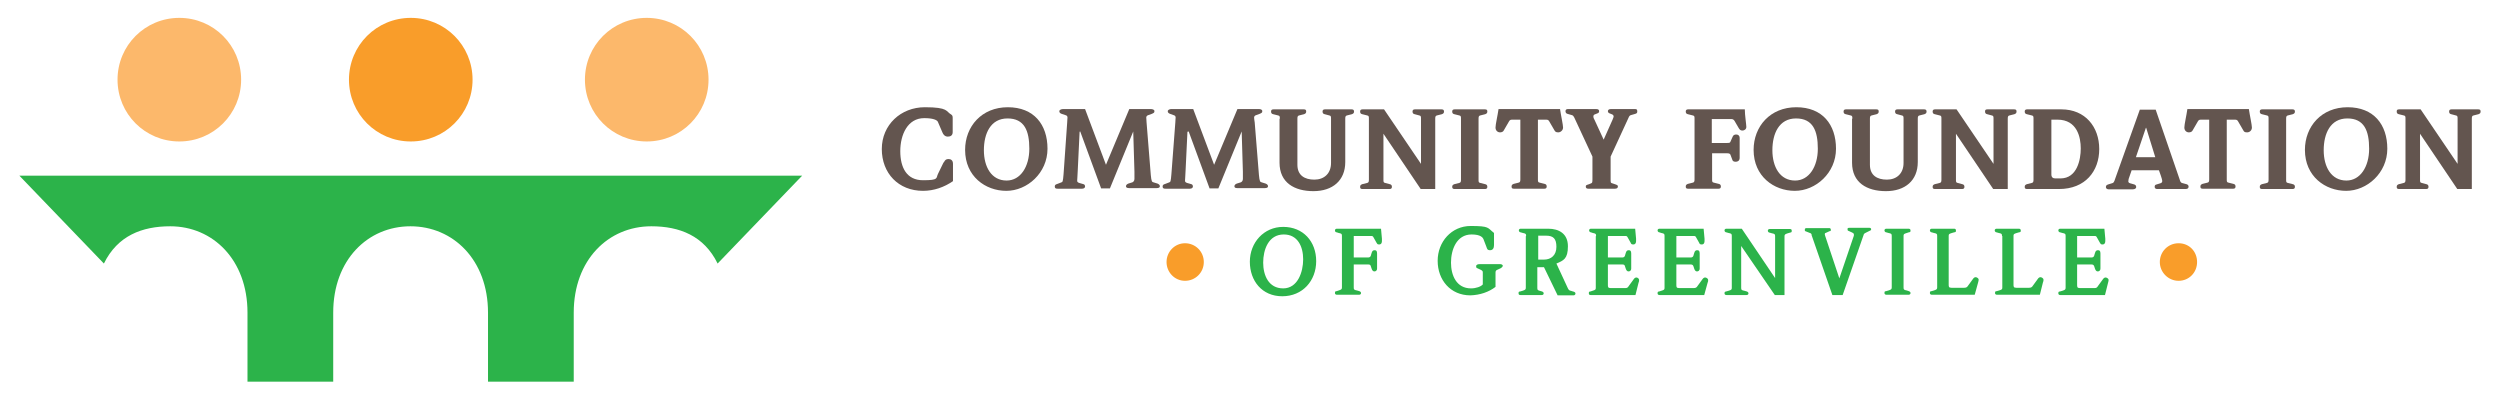 <svg xmlns="http://www.w3.org/2000/svg" id="Layer_1" viewBox="0 0 825.3 133.2"><g><path d="M215,74.7c9.3,0,17.4,3.1,21.9,12.3l27.9-29H6.4l27.9,29c4.5-9.2,12.6-12.3,21.9-12.3,14.1,0,25.5,11.1,25.5,28.5v22.8h28.3v-22.8c0-17.4,11.4-28.5,25.5-28.5s25.6,11.1,25.6,28.5v22.8h28.3v-22.8c0-17.4,11.4-28.5,25.6-28.5Z" style="fill: #2cb34a;"></path><g><path d="M193.1,26.3c0-11.3,9.1-20.4,20.4-20.4s20.4,9.1,20.4,20.4-9.1,20.4-20.4,20.4-20.4-9.1-20.4-20.4Z" style="fill: #fcb86b;"></path><path d="M115.2,26.3c0-11.3,9.1-20.4,20.4-20.4s20.4,9.1,20.4,20.4-9.1,20.4-20.4,20.4-20.4-9.1-20.4-20.4Z" style="fill: #f99d2a;"></path><path d="M38.8,26.3c0-11.3,9.1-20.4,20.4-20.4s20.4,9.1,20.4,20.4-9.1,20.4-20.4,20.4-20.4-9.1-20.4-20.4Z" style="fill: #fcb86b;"></path></g></g><g><path d="M311.6,53.6c.3-.7.7-1.1,1.5-1.1s1.5.4,1.5,1.6v5.7c-2.9,2-6.3,3.2-9.9,3.2-8.1,0-13.6-5.8-13.6-13.8s6.3-13.8,14.2-13.8,6.9,1.4,8.7,2.4c.5.3.5.7.5,1.4v4.4c0,1.1-.7,1.5-1.6,1.5s-1.5-.6-1.8-1.4l-1.5-3.5c-.3-.6-1.6-1.2-4.5-1.2-5.5,0-7.9,5.5-7.9,10.9s2.1,9.6,7.5,9.6,4.2-.7,5-2.2l1.8-3.7Z" style="fill: #63554f;"></path><path d="M318.6,49.5c0-7.8,5.5-14.1,14.1-14.1s13.1,5.7,13.1,13.7-6.7,13.9-13.6,13.9-13.6-4.8-13.6-13.5ZM332.3,59.6c4.6,0,7.5-4.6,7.5-10.5s-1.6-10-7.2-10-7.8,5-7.8,10.5,2.5,10,7.5,10Z" style="fill: #63554f;"></path><path d="M356.4,43.5h0l-.6,12.5c-.1,2.5-.2,3.2-.2,3.6s.1.6.7.8l1.4.4c.4.1.5.5.5.8s-.3.7-1,.7h-8c-.6,0-1-.1-1-.7s.3-.7.9-.9l1.3-.5c.4-.1.5-.3.7-2.7l1.2-17.1c0-.6.1-1.3.1-1.6,0-.5-.3-.7-.7-.8l-1.2-.4c-.6-.2-.8-.5-.8-.9s.6-.7,1.3-.7h7.2l6.9,18.4,7.7-18.4h7c.7,0,1.3.2,1.3.7s-.2.6-.9.9l-1.1.4c-.4.1-.7.4-.7.8s.1.9.1,1.6l1.4,17.4c.2,2.1.4,2.3.9,2.4l1.3.4c.5.2.8.5.8.9s-.4.6-1,.6h-9.2c-.6,0-1-.2-1-.6s.3-.7.8-.9l1.3-.4c.3-.1.7-.5.7-1.1s0-1.5,0-2.4l-.4-13.3h0l-7.7,18.8h-2.9l-6.9-18.8Z" style="fill: #63554f;"></path><path d="M392,43.5h0l-.6,12.5c-.1,2.5-.2,3.2-.2,3.6s.1.6.7.8l1.4.4c.4.1.5.5.5.8s-.3.7-1,.7h-8c-.6,0-1-.1-1-.7s.3-.7.9-.9l1.3-.5c.4-.1.5-.3.7-2.7l1.3-17.1c0-.6.1-1.3.1-1.6,0-.5-.3-.7-.7-.8l-1.1-.4c-.6-.2-.8-.5-.8-.9s.6-.7,1.2-.7h7.2l6.9,18.4,7.7-18.4h7c.7,0,1.2.2,1.2.7s-.2.6-.9.9l-1.1.4c-.4.1-.7.4-.7.8s.1.9.2,1.6l1.4,17.4c.2,2.1.4,2.3.9,2.4l1.3.4c.5.2.8.5.8.9s-.4.6-1,.6h-9.2c-.6,0-.9-.2-.9-.6s.3-.7.8-.9l1.3-.4c.3-.1.7-.5.7-1.1s0-1.5,0-2.4l-.4-13.3h0l-7.7,18.8h-2.9l-6.9-18.8Z" style="fill: #63554f;"></path><path d="M422.5,39.2c0-.7,0-1-.6-1.1l-1.6-.4c-.5-.1-.7-.4-.7-.9s.3-.7.8-.7h10c.6,0,.8.2.8.7s-.2.7-.7.9l-1.6.4c-.5.1-.6.4-.6,1.1v15.2c0,3.5,2.4,4.9,5.6,4.9s5.5-2,5.5-5.5v-14.6c0-.7,0-1-.6-1.1l-1.5-.4c-.5-.1-.7-.4-.7-.9s.3-.7.8-.7h8.8c.5,0,.8.2.8.7s-.2.7-.7.9l-1.6.4c-.5.1-.6.4-.6,1.1v14.3c0,6.1-4.2,9.6-10.5,9.6s-11.2-2.8-11.2-9.4v-14.5Z" style="fill: #63554f;"></path><path d="M456.7,44h0v15.3c0,.7,0,1,.6,1.1l1.5.4c.5.1.7.4.7.9s-.3.7-.8.7h-8.9c-.6,0-.8-.2-.8-.7s.2-.7.7-.9l1.6-.4c.5-.1.6-.4.6-1.1v-20.1c0-.7,0-1-.6-1.1l-1.6-.4c-.5-.1-.7-.4-.7-.9s.3-.7.8-.7h7.1l12.2,18h0v-14.9c0-.7,0-1-.6-1.1l-1.5-.4c-.5-.1-.7-.4-.7-.9s.3-.7.8-.7h8.8c.5,0,.8.2.8.7s-.2.7-.7.9l-1.6.4c-.5.1-.6.4-.6,1.1v23.2h-4.8l-12.4-18.4Z" style="fill: #63554f;"></path><path d="M482.3,39.2c0-.7,0-1-.6-1.1l-1.6-.4c-.5-.1-.7-.4-.7-.9s.3-.7.8-.7h10c.6,0,.8.2.8.7s-.2.7-.7.9l-1.6.4c-.5.1-.6.4-.6,1.1v20.1c0,.7,0,1,.6,1.1l1.6.4c.5.1.7.4.7.9s-.3.7-.8.7h-10c-.5,0-.8-.2-.8-.7s.2-.7.7-.9l1.6-.4c.5-.1.6-.4.6-1.1v-20.1Z" style="fill: #63554f;"></path><path d="M501.9,39.5h-2.4c-.7,0-1,0-1.3.5l-1.8,3.1c-.2.4-.7.6-1.2.6-.8,0-1.5-.6-1.5-1.6s.7-4,1-6.1h20.3c.3,2.1,1,5.2,1,6.1s-.8,1.6-1.6,1.6-1-.3-1.2-.6l-1.8-3.1c-.3-.5-.6-.5-1.3-.5h-2.4v19.7c0,.7,0,1,.6,1.1l1.6.4c.5.1.7.4.7.9s-.3.7-.8.7h-10c-.6,0-.8-.2-.8-.7s.2-.7.7-.9l1.6-.4c.5-.1.6-.4.6-1.1v-19.7Z" style="fill: #63554f;"></path><path d="M519.7,38.8c-.2-.4-.4-.7-.8-.8l-1.4-.4c-.5-.1-.7-.5-.7-.9,0-.6.4-.7,1-.7h9.1c.8,0,1,.3,1,.7s-.2.6-.5.7l-1,.4c-.3.1-.4.4-.4.6s0,.5.4,1.2l3,6.5,2.9-6.5c.3-.7.4-1,.4-1.2s-.1-.4-.4-.6l-1-.4c-.3-.1-.5-.4-.5-.7s.2-.7,1-.7h7.7c.6,0,1,0,1,.7s-.2.7-.7.9l-1.4.4c-.4.1-.6.4-.8.9l-5.9,12.8v7.5c0,1,0,1.2.5,1.3l.9.3c.9.3,1,.4,1,.8s-.3.7-1,.7h-8.7c-.6,0-.9-.2-.9-.7s.2-.5,1.1-.8l.7-.3c.3-.1.4-.3.4-1.3v-7.5l-6-12.9Z" style="fill: #63554f;"></path><path d="M559.4,39.2c0-.7,0-1-.6-1.1l-1.6-.4c-.5-.1-.7-.4-.7-.9s.3-.7.8-.7h18.7c0,1.9.5,5,.5,5.8s-.7,1.2-1.3,1.2-.9-.3-1.2-.8l-1.4-2.4c-.3-.5-.7-.6-1.1-.6h-6.4v7.9h5c.6,0,.9,0,1.1-.3l.8-1.8c.2-.5.6-.7,1.2-.7s1.1.4,1.1,1.1v6.6c0,1-.7,1.3-1.3,1.3s-1-.2-1.1-.6l-.6-1.6c-.1-.4-.4-.6-1.1-.6h-5v8.6c0,.7,0,1,.6,1.1l1.6.4c.5.1.7.4.7.9s-.3.7-.8.7h-10c-.6,0-.8-.2-.8-.7s.2-.7.7-.9l1.6-.4c.5-.1.6-.4.6-1.1v-20.1Z" style="fill: #63554f;"></path><path d="M578.9,49.5c0-7.8,5.5-14.1,14.1-14.1s13.1,5.7,13.1,13.7-6.7,13.9-13.6,13.9-13.6-4.8-13.6-13.5ZM592.6,59.6c4.6,0,7.5-4.6,7.5-10.5s-1.6-10-7.2-10-7.8,5-7.8,10.5,2.5,10,7.5,10Z" style="fill: #63554f;"></path><path d="M611.5,39.2c0-.7,0-1-.6-1.1l-1.6-.4c-.5-.1-.7-.4-.7-.9s.3-.7.8-.7h10c.6,0,.8.2.8.7s-.2.7-.7.9l-1.6.4c-.5.1-.6.4-.6,1.1v15.2c0,3.5,2.4,4.9,5.6,4.9s5.5-2,5.5-5.5v-14.6c0-.7,0-1-.6-1.1l-1.5-.4c-.5-.1-.7-.4-.7-.9s.3-.7.8-.7h8.8c.5,0,.8.2.8.7s-.2.7-.7.9l-1.6.4c-.5.1-.6.4-.6,1.1v14.3c0,6.1-4.2,9.6-10.5,9.6s-11.2-2.8-11.2-9.4v-14.5Z" style="fill: #63554f;"></path><path d="M645.7,44h0v15.3c0,.7,0,1,.6,1.1l1.5.4c.5.1.7.4.7.9s-.3.7-.8.7h-8.9c-.6,0-.8-.2-.8-.7s.2-.7.7-.9l1.6-.4c.5-.1.6-.4.6-1.1v-20.1c0-.7,0-1-.6-1.1l-1.6-.4c-.5-.1-.7-.4-.7-.9s.3-.7.8-.7h7.1l12.2,18h0v-14.9c0-.7,0-1-.6-1.1l-1.5-.4c-.5-.1-.7-.4-.7-.9s.2-.7.8-.7h8.8c.6,0,.8.2.8.7s-.2.7-.7.9l-1.6.4c-.5.1-.6.4-.6,1.1v23.2h-4.8l-12.4-18.4Z" style="fill: #63554f;"></path><path d="M671.3,39.2c0-.7,0-1-.6-1.1l-1.6-.4c-.5-.1-.7-.4-.7-.9s.3-.7.8-.7h11.3c7.9,0,12.5,5.8,12.5,13.1s-4.6,13.2-13.3,13.2h-10.5c-.6,0-.8-.2-.8-.7s.2-.7.7-.9l1.6-.4c.5-.1.6-.4.6-1.1v-20.1ZM677.2,57.6c0,1,.6,1.3,1.3,1.3h1.7c5.5,0,6.7-6.2,6.7-9.9s-1.2-9.5-7.7-9.5h-2v18Z" style="fill: #63554f;"></path><path d="M711.6,36.1l7.9,23c.3,1,.4,1.1.8,1.3l1.5.4c.4.1.7.4.7.8,0,.5-.3.8-1,.8h-9.4c-.5,0-.8-.3-.8-.7s.1-.7.6-.8l1.3-.4c.4-.1.6-.4.6-.7s-.1-.9-1.1-3.6h-9l-1,2.9c0,.3-.1.6-.1.7s0,.6.6.7l1.4.4c.5.2.6.5.6.9s-.5.7-1.1.7h-8c-.5,0-.9-.3-.9-.7s.1-.7.7-.9l1.3-.4c.5-.1.7-.3,1.1-1.6l8.1-22.7h5.2ZM708.4,42.2h0l-3.3,9.7h6.4l-3-9.7Z" style="fill: #63554f;"></path><path d="M729.3,39.5h-2.4c-.7,0-1,0-1.3.5l-1.8,3.1c-.2.4-.7.6-1.2.6-.8,0-1.5-.6-1.5-1.6s.7-4,1-6.1h20.3c.3,2.1,1,5.2,1,6.1s-.7,1.6-1.6,1.6-1-.3-1.2-.6l-1.8-3.1c-.3-.5-.6-.5-1.3-.5h-2.4v19.7c0,.7,0,1,.6,1.1l1.6.4c.5.1.7.4.7.9s-.3.7-.8.7h-10c-.6,0-.8-.2-.8-.7s.2-.7.7-.9l1.6-.4c.5-.1.6-.4.6-1.1v-19.7Z" style="fill: #63554f;"></path><path d="M748.9,39.2c0-.7,0-1-.6-1.1l-1.6-.4c-.5-.1-.7-.4-.7-.9s.3-.7.8-.7h10c.5,0,.8.2.8.7s-.2.7-.7.9l-1.6.4c-.5.1-.6.4-.6,1.1v20.1c0,.7,0,1,.6,1.1l1.6.4c.5.1.7.4.7.9s-.3.7-.8.7h-10c-.6,0-.8-.2-.8-.7s.2-.7.7-.9l1.6-.4c.5-.1.6-.4.6-1.1v-20.1Z" style="fill: #63554f;"></path><path d="M760.9,49.5c0-7.8,5.5-14.1,14.1-14.1s13.1,5.7,13.1,13.7-6.7,13.9-13.6,13.9-13.6-4.8-13.6-13.5ZM774.6,59.6c4.6,0,7.5-4.6,7.5-10.5s-1.6-10-7.2-10-7.8,5-7.8,10.5,2.5,10,7.5,10Z" style="fill: #63554f;"></path><path d="M798.9,44h0v15.3c0,.7,0,1,.6,1.1l1.5.4c.5.1.7.4.7.9s-.3.7-.8.7h-8.9c-.6,0-.8-.2-.8-.7s.2-.7.7-.9l1.6-.4c.5-.1.6-.4.6-1.1v-20.1c0-.7,0-1-.6-1.1l-1.6-.4c-.5-.1-.7-.4-.7-.9s.2-.7.8-.7h7.1l12.2,18h0v-14.9c0-.7,0-1-.6-1.1l-1.5-.4c-.5-.1-.7-.4-.7-.9s.3-.7.8-.7h8.8c.6,0,.8.2.8.7s-.2.7-.7.9l-1.6.4c-.5.1-.6.4-.6,1.1v23.2h-4.8l-12.4-18.4Z" style="fill: #63554f;"></path></g><g><g><path d="M423.6,74.9c6.6,0,10.9,4.8,10.9,11.3s-4.5,11.6-11.2,11.6-10.7-5.1-10.7-11.4,4.6-11.5,11-11.5ZM423.8,77.4c-5.1,0-6.8,5.1-6.8,9.3s1.8,8.5,6.6,8.5,6.6-5.4,6.6-9.6-1.8-8.2-6.4-8.2Z" style="fill: #2cb34a;"></path><path d="M443,77.9c0-.7-.1-.8-1.1-1l-.6-.2c-.4,0-.6-.3-.6-.6,0-.6.5-.6.7-.6h14.5l.3,3.3c0,.2,0,.5,0,.8,0,.5-.2,1.1-.9,1.1s-.6-.2-.9-.6l-.9-1.6c-.3-.6-.4-.6-1-.6h-5.6v7.1h4.6c.3,0,.8,0,1-.5l.3-1c.2-.7.5-.9,1-.9s.8.2.8,1.1v4.9c0,.8-.5,1-.9,1s-.7-.3-.9-.9l-.3-.9c-.1-.5-.5-.5-1.2-.5h-4.4v7.6c0,.7.1.8,1.1,1l.7.2c.3.1.6.3.6.6,0,.6-.5.6-.7.6h-7.2c-.2,0-.7,0-.7-.6s.2-.5.6-.6l.6-.2c.9-.3,1.1-.4,1.1-1v-17Z" style="fill: #2cb34a;"></path><path d="M493.2,80.9c0,.9-.3,1.7-1.3,1.7s-1-.6-1.2-1.1l-1-2.6c-.2-.4-.8-1.5-3.9-1.5-5,0-6.8,5.1-6.8,9.3s1.8,8.5,6.6,8.5c1.7,0,3.3-.6,3.9-1.3v-3.9c0-.5-.1-.6-.6-.9l-1.3-.6c-.2,0-.3-.3-.3-.6,0-.6.7-.7,1.1-.7h6.9c.3,0,.8.2.8.5s-.3.6-.6.8l-1.3.6c-.5.2-.5.6-.5,1.1v4.5c-2.2,1.7-5.1,2.7-8.3,2.8-6.6,0-10.8-5.1-10.8-11.4s4.6-11.5,10.9-11.5,5.5.6,7.7,2.3v3.7Z" style="fill: #2cb34a;"></path><path d="M503.8,77.9c0-.7-.1-.8-1.1-1l-.7-.2c-.3,0-.6-.3-.6-.6,0-.6.5-.6.7-.6h9c3.5,0,6.5,1.6,6.5,5.8s-1.5,4.7-3.8,5.7l3.8,8.2c.3.6.5.7,1,.8l.6.2c.5.1.9.3.9.7s-.4.6-.6.6h-5.3l-4.5-9.3h-2.2v6.8c0,.7.1.8.8,1l.7.2c.3.1.6.3.6.6,0,.6-.5.6-.7.6h-6.9c-.3,0-.7,0-.7-.6s.2-.5.6-.6l.7-.2c.9-.3,1.1-.4,1.1-1v-17ZM507.8,85.7h1.9c2.4,0,4.1-1.5,4.1-4.2s-1-3.7-3.4-3.7h-2.6v8Z" style="fill: #2cb34a;"></path><path d="M526.9,77.9c0-.7-.1-.8-1.1-1l-.6-.2c-.3,0-.6-.3-.6-.6,0-.6.5-.6.7-.6h14.5l.3,3.3c0,.2,0,.5,0,.8,0,.5-.2,1.1-.9,1.1s-.7-.2-.9-.6l-.9-1.6c-.3-.6-.4-.6-1-.6h-5.6v7.1h4.6c.3,0,.8,0,1-.5l.3-1c.2-.7.5-.9,1-.9s.8.2.8,1.1v4.9c0,.8-.5,1-.9,1s-.7-.3-.9-.9l-.3-.9c-.1-.5-.5-.5-1.2-.5h-4.4v6.7c0,.7,0,1.1.9,1.1h4.8c.7,0,.9-.2,1.2-.7l1.6-2.2c.2-.3.5-.6.9-.6s.9.4.9.8,0,.5-.2,1l-1,4h-14.7c-.3,0-.7,0-.7-.6s.2-.5.6-.6l.6-.2c1-.3,1.1-.4,1.1-1v-17Z" style="fill: #2cb34a;"></path><path d="M549.5,77.9c0-.7-.1-.8-1.1-1l-.6-.2c-.3,0-.6-.3-.6-.6,0-.6.5-.6.7-.6h14.5l.3,3.3c0,.2,0,.5,0,.8,0,.5-.2,1.1-.9,1.1s-.7-.2-.9-.6l-.9-1.6c-.3-.6-.4-.6-1-.6h-5.6v7.1h4.6c.3,0,.8,0,1-.5l.3-1c.2-.7.5-.9,1-.9s.8.2.8,1.1v4.9c0,.8-.5,1-.9,1s-.7-.3-.9-.9l-.3-.9c-.2-.5-.6-.5-1.2-.5h-4.4v6.7c0,.7,0,1.1.9,1.1h4.8c.7,0,1-.2,1.3-.7l1.6-2.2c.2-.3.5-.6.9-.6s1,.4,1,.8,0,.5-.2,1l-1.1,4h-14.7c-.2,0-.7,0-.7-.6s.2-.5.6-.6l.6-.2c1-.3,1.1-.4,1.1-1v-17Z" style="fill: #2cb34a;"></path><path d="M571.7,77.9c0-.7-.1-.8-1.1-1l-.7-.2c-.3,0-.6-.3-.6-.6,0-.6.5-.6.7-.6h5l11,16.3h0v-13.8c0-.7-.1-.8-1.1-1l-.7-.2c-.3,0-.6-.3-.6-.6,0-.6.5-.6.7-.6h6.5c.3,0,.7,0,.7.6s-.3.5-.6.6l-.7.2c-.9.3-1.1.4-1.1,1v19.4h-3.2l-11.1-16.2h0v13.8c0,.7.1.8,1.1,1l.7.2c.3.1.6.3.6.6,0,.6-.5.6-.7.6h-6.5c-.2,0-.7,0-.7-.6s.3-.5.6-.6l.7-.2c1-.3,1.1-.4,1.1-1v-17Z" style="fill: #2cb34a;"></path><path d="M598.1,77.6c-.1-.4-.3-.6-.4-.6l-1.5-.6c-.2,0-.4-.2-.4-.4,0-.3,0-.7.5-.7h7.6c.3,0,.5.2.5.6s-.2.4-.4.4l-1.3.6c-.2,0-.3.2-.3.3s0,.4.1.6l4.7,14.1h0l4.8-14.1c0-.2,0-.3,0-.5,0-.2-.2-.3-.5-.5l-1.3-.6c-.2,0-.3-.2-.3-.5s0-.5.7-.5h6.5c.4,0,.6.2.6.5s-.2.4-.5.5l-1.2.6c-.6.3-.7.4-.8.8l-6.9,19.8h-3.4l-6.9-19.9Z" style="fill: #2cb34a;"></path><path d="M624.5,77.9c0-.7-.1-.8-1.1-1l-.7-.2c-.3,0-.6-.3-.6-.6,0-.6.5-.6.7-.6h7.2c.2,0,.7,0,.7.6s-.2.5-.6.6l-.6.2c-1,.3-1.1.4-1.1,1v17c0,.7.1.8,1.1,1l.6.2c.3.1.6.3.6.6,0,.6-.5.6-.7.6h-7.2c-.2,0-.7,0-.7-.6s.2-.5.6-.6l.7-.2c.9-.3,1.1-.4,1.1-1v-17Z" style="fill: #2cb34a;"></path><path d="M639.5,77.9c0-.7-.1-.8-1.1-1l-.7-.2c-.3,0-.6-.3-.6-.6,0-.6.5-.6.7-.6h7.2c.3,0,.7,0,.7.6s-.2.5-.6.6l-.7.2c-1,.3-1.1.4-1.1,1v16c0,.7,0,1.1.9,1.1h4.2c.7,0,1-.2,1.3-.7l1.6-2.2c.2-.3.5-.6.9-.6s1,.4,1,.8-.1.5-.2,1l-1.1,4h-14.1c-.2,0-.7,0-.7-.6s.2-.5.6-.6l.7-.2c.9-.3,1.1-.4,1.1-1v-17Z" style="fill: #2cb34a;"></path><path d="M660.9,77.9c0-.7-.1-.8-1.1-1l-.7-.2c-.3,0-.6-.3-.6-.6,0-.6.5-.6.7-.6h7.2c.2,0,.7,0,.7.6s-.2.5-.6.6l-.7.2c-1,.3-1.1.4-1.1,1v16c0,.7,0,1.1.9,1.1h4.2c.7,0,1-.2,1.3-.7l1.6-2.2c.2-.3.5-.6.9-.6s1,.4,1,.8,0,.5-.2,1l-1,4h-14.1c-.2,0-.7,0-.7-.6s.2-.5.6-.6l.7-.2c1-.3,1.1-.4,1.1-1v-17Z" style="fill: #2cb34a;"></path><path d="M681.9,77.9c0-.7-.1-.8-1.1-1l-.7-.2c-.3,0-.6-.3-.6-.6,0-.6.5-.6.7-.6h14.5l.3,3.3c0,.2,0,.5,0,.8,0,.5-.2,1.1-.9,1.1s-.6-.2-.9-.6l-.9-1.6c-.3-.6-.4-.6-1-.6h-5.6v7.1h4.6c.3,0,.8,0,1-.5l.3-1c.2-.7.5-.9,1-.9s.8.2.8,1.1v4.9c0,.8-.5,1-.9,1s-.7-.3-.9-.9l-.3-.9c-.2-.5-.6-.5-1.2-.5h-4.4v6.7c0,.7,0,1.1.9,1.1h4.8c.7,0,.9-.2,1.2-.7l1.6-2.2c.2-.3.5-.6.9-.6s1,.4,1,.8-.1.5-.2,1l-1,4h-14.7c-.2,0-.7,0-.7-.6s.2-.5.6-.6l.7-.2c.9-.3,1.1-.4,1.1-1v-17Z" style="fill: #2cb34a;"></path></g><path d="M385.1,86.5c0-3.4,2.7-6.2,6.1-6.2s6.2,2.7,6.2,6.2-2.8,6.2-6.2,6.2-6.1-2.8-6.1-6.2Z" style="fill: #f99d2a;"></path><path d="M713,86.5c0-3.4,2.7-6.2,6.2-6.2s6.1,2.7,6.1,6.2-2.7,6.2-6.1,6.2-6.2-2.8-6.2-6.2Z" style="fill: #f99d2a;"></path></g></svg>